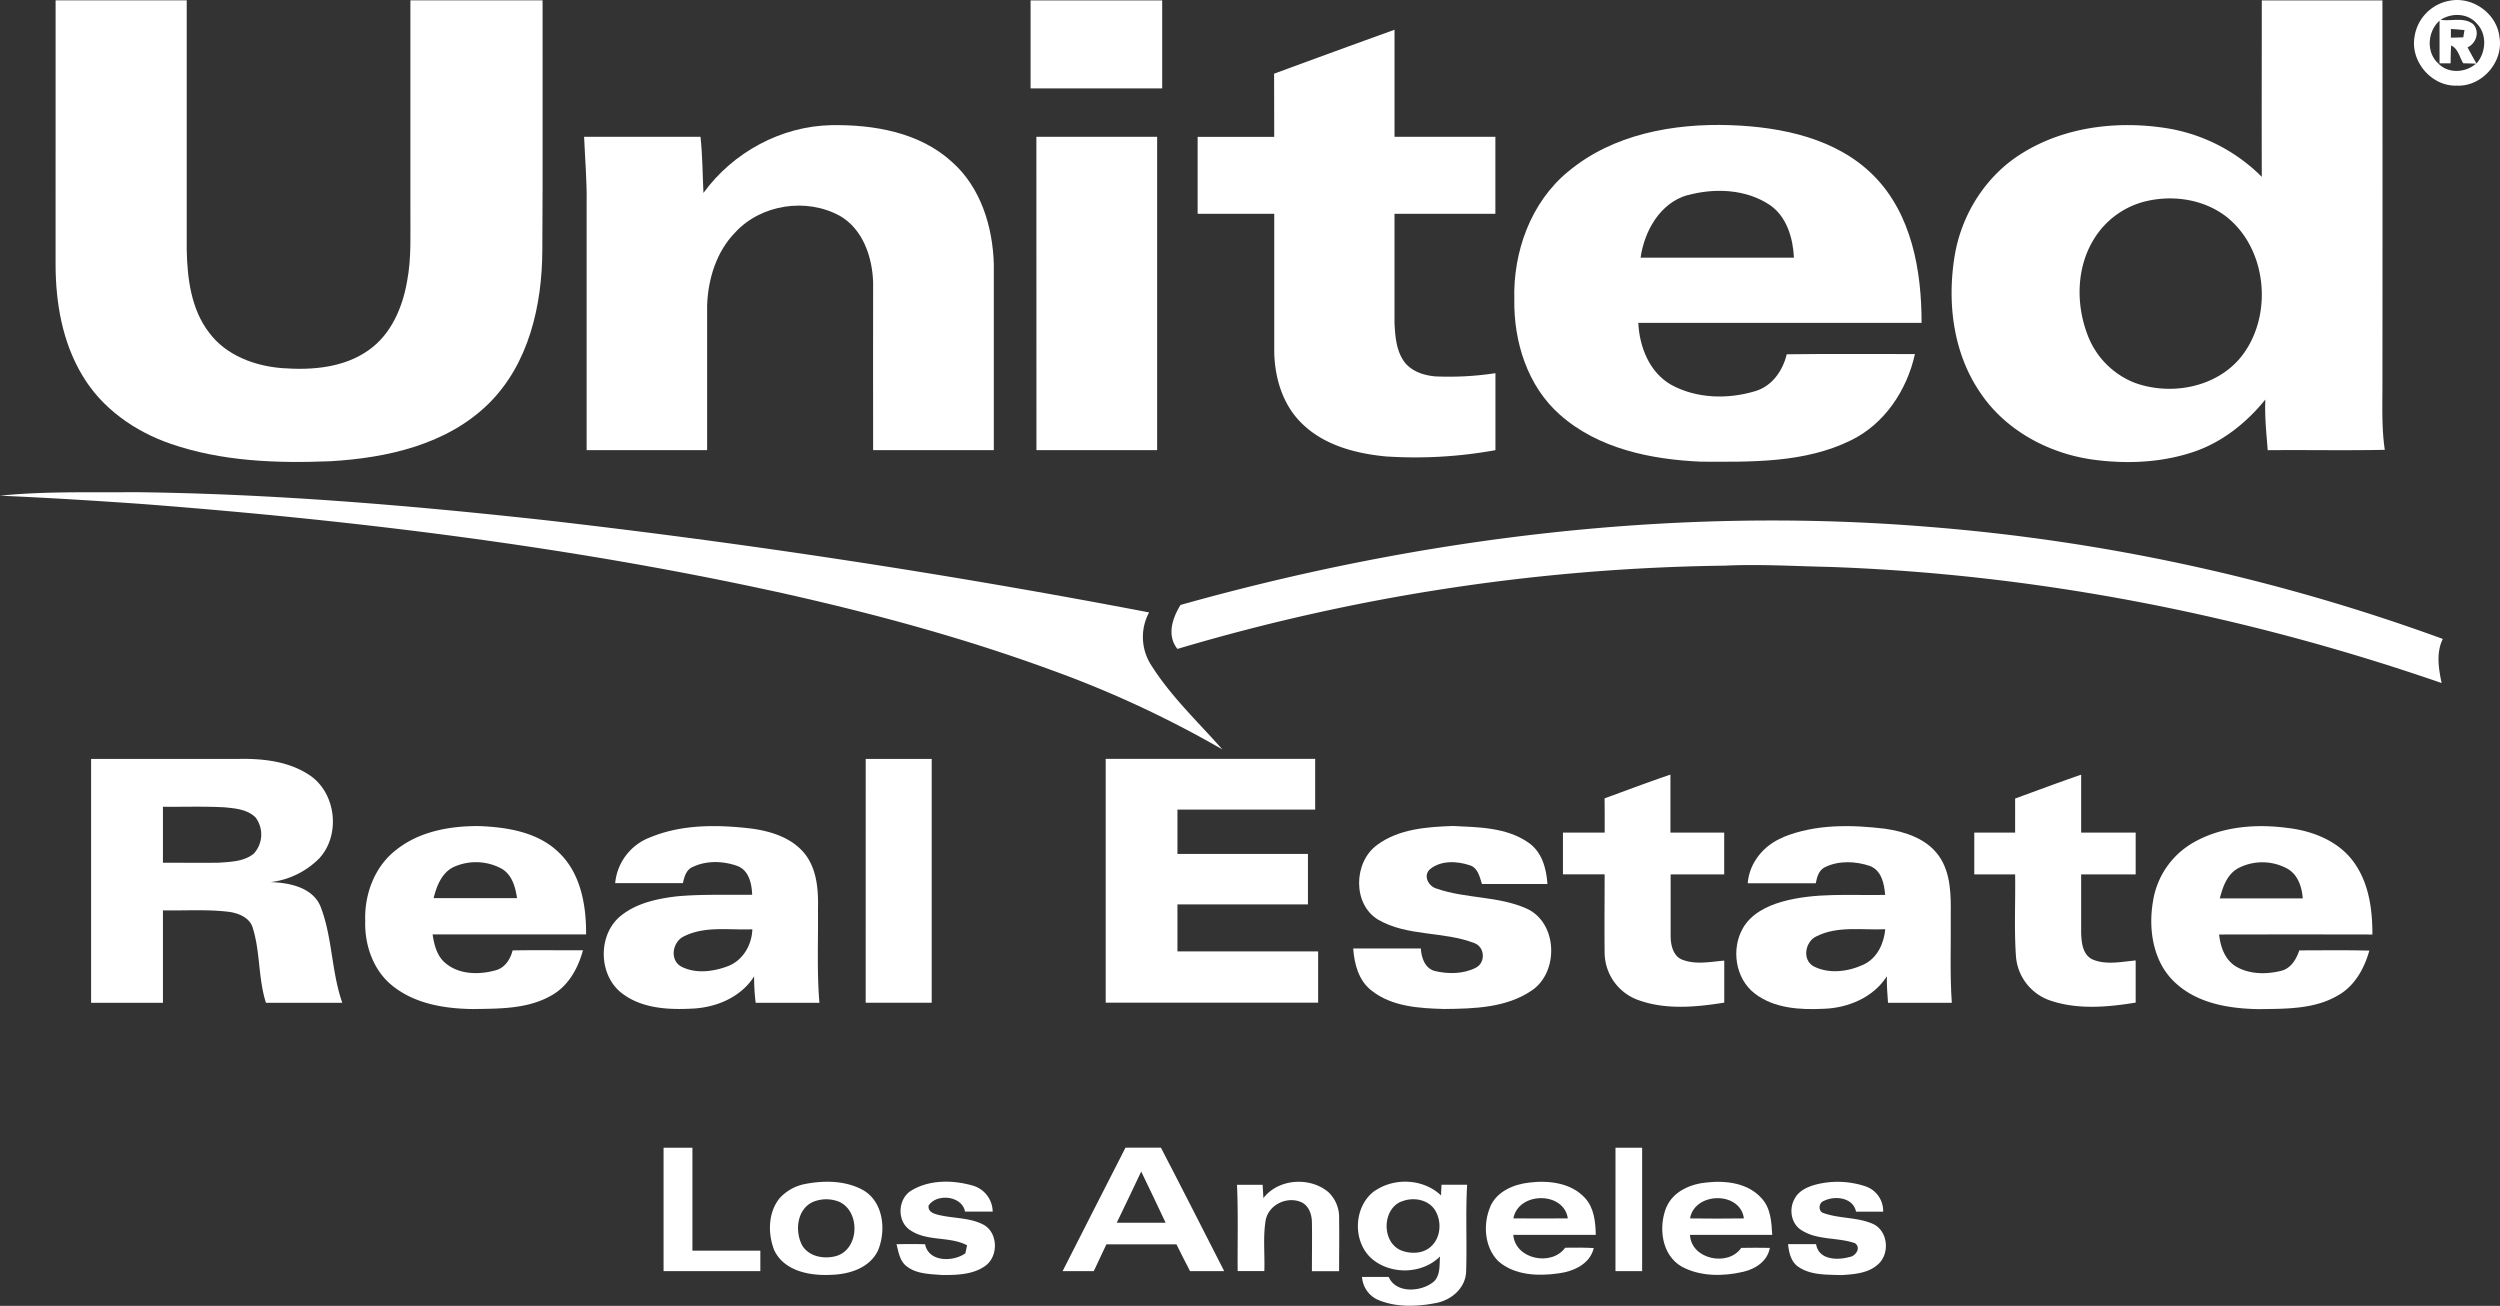 <svg xmlns="http://www.w3.org/2000/svg" viewBox="0 0 856.92 447.6"><rect x="0" y="0" width="856.92" height="447.6" fill="#333333" stroke="none"/><defs><style>.cls-1{fill:#fff;}</style></defs><title>logo-white</title><g id="Layer_2" data-name="Layer 2"><g id="Layer_1-2" data-name="Layer 1"><g id="_011964ff" data-name="#011964ff"><path class="cls-1" d="M19.06.11H64q0,42.75,0,85.52c.21,9.86,1.5,20.39,7.72,28.44,5.82,7.8,15.66,11.41,25.09,12.12,10.12.75,21.12-.13,29.62-6.22,7.61-5.38,11.52-14.5,13.08-23.42,1.6-8.19,1.09-16.56,1.16-24.85q0-35.79,0-71.58c15.1,0,30.2,0,45.31,0-.05,28.57.11,57.14-.09,85.7-.08,18.75-4.58,38.85-18.33,52.46C153.31,152.4,132.57,157,113.12,158.1c-18.35.74-37.18.06-54.68-6-12.26-4.23-23.58-12.16-30.24-23.47-6.81-11.36-9.13-24.84-9.15-37.93Q19.06,45.4,19.06.11Z"/><path class="cls-1" d="M353.25.13q22.56,0,45.11,0,0,15.08,0,30.16-22.56,0-45.11,0Q353.22,15.21,353.25.13Z"/><path class="cls-1" d="M775.25.13q20.68,0,41.37,0,.06,65.79,0,131.56c0,7.51-.29,15.05.81,22.5-13.38.26-26.76,0-40.13.12-.45-5.78-1.07-11.56-.81-17.37-6.58,8.15-15.16,14.94-25.22,18.15-11,3.59-23,4-34.37,2.38-15.16-2.22-29.83-10.24-38.35-23.21-9.14-13.51-11.16-30.76-8.55-46.58,2.35-14.21,10.67-27.44,23-35.08,14.67-9.2,32.94-11.33,49.81-8.63a59.38,59.38,0,0,1,32.46,16.65c-.07-20.16,0-40.33,0-60.49M734.49,69.25a28.81,28.81,0,0,0-16.58,12.41c-6.14,9.69-6.43,22.27-2.47,32.84a28.32,28.32,0,0,0,16.24,16.7c12.51,4.56,28.24,1.62,36.71-9.14C779.31,108,777.11,84.9,762.76,74,754.78,68.06,744,66.67,734.49,69.25Z"/><path class="cls-1" d="M839.5.28c7.89-1.65,16.28,4.27,17.22,12.3,1.55,8.53-5.93,17.18-14.62,16.77-8.54.32-15.84-8.13-14.51-16.52A14.73,14.73,0,0,1,839.5.28m-2.91,6.51c3.62.56,7.91-1,11.07,1.44,2.44,2.5,1.16,6.64-1.87,8,1,1.85,2,3.71,3.08,5.55,3.3-3.81,3.73-10.1,0-13.8-3.08-3.51-8.55-3.62-12.31-1.18m-.65,15.11c3.48,3.42,9.23,3,12.79-.09-1.47-.06-2.93-.1-4.39-.13-1.26-2.08-1.73-5-4.13-6.1-.14,2-.17,4.09-.19,6.13h-3.79c0-4.88,0-9.76,0-14.64-4.2,3.78-4.68,11.06-.24,14.83m4.13-12c0,.74,0,2.23,0,3l4.24-.1q.2-1.25.42-2.49C843.16,10.16,841.6,10,840.07,9.94Z"/><path class="cls-1" d="M436.72,25.26Q457.36,17.64,478,10.2q0,18.35,0,36.69c11.52,0,23,0,34.57,0q0,13.2,0,26.39c-11.53,0-23,0-34.58,0q0,18.72,0,37.45c.23,4.43.57,9.2,3.15,13,2.42,3.48,6.74,4.92,10.8,5.28a105,105,0,0,0,20.65-1.1c0,8.8,0,17.59,0,26.39A153.65,153.65,0,0,1,475,156.45c-10.45-1-21.49-3.91-29.07-11.62-6.32-6.31-9-15.41-9.16-24.16,0-15.79,0-31.58,0-47.38q-13.12,0-26.26,0,0-13.19,0-26.38c8.75,0,17.5,0,26.25,0Q436.75,36.08,436.72,25.26Z"/><path class="cls-1" d="M241.12,66.14C251.19,52.23,267.76,43.23,285,42.9c14.48-.23,30.19,2.45,41.24,12.54,9.94,8.74,14.06,22.3,14.41,35.18q0,31.83,0,63.66-20.69,0-41.37,0c-.05-19.18,0-38.37,0-57.55C299,88.1,295.78,78.54,287.89,74c-11.39-6.29-27-4-35.87,5.65-6.45,6.58-9.32,15.94-9.64,25,0,16.54,0,33.09,0,49.64-13.77,0-27.54,0-41.3,0q0-42.32,0-84.63c.12-7.6-.55-15.18-.87-22.77,13.3,0,26.6,0,39.9,0C240.81,53.27,240.8,59.72,241.12,66.14Z"/><path class="cls-1" d="M537.42,58.9c15.32-12.91,36.22-16.67,55.74-16,17.51.63,36.39,4.49,49.16,17.39,13,13.16,16.36,32.59,16.33,50.38q-48.54,0-97.09,0c.38,8.25,3.82,17,11.29,21.24,8.69,4.75,19.44,5,28.79,2.16,5.76-1.68,9.44-7,10.8-12.63,14.65-.2,29.3-.05,43.94-.08-2.73,12.38-10.43,24-22,29.6-15.87,7.79-34.08,7.36-51.32,7.29-17.11-.74-35.27-4.43-48.42-16.14-11.08-9.79-15.81-25-15.58-39.45-.44-16.28,5.6-33.25,18.39-43.8m41,8c-9.43,2.71-14.8,12.28-16.11,21.47,17.52,0,35.05,0,52.57,0-.34-6.75-2.44-14.1-8.31-18.09C598.41,64.77,587.61,64.38,578.39,66.93Z"/><path class="cls-1" d="M355.24,46.9q20.7,0,41.39,0,0,53.7,0,107.38c-13.79,0-27.58,0-41.37,0Q355.21,100.59,355.24,46.9Z"/><path class="cls-1" d="M0,169.91c15.28-1.57,30.69-1.06,46-1.21,46.84.52,93.58,4.44,140.12,9.52q104.43,11.9,207.75,31.7a17.77,17.77,0,0,0,.43,17.6c6.77,10.94,16.25,19.8,24.71,29.38a364.57,364.57,0,0,0-58.89-27.32c-30-11-60.93-19.34-92.1-26.31-72-15.84-145.34-24.82-218.78-30.48C32.85,171.63,16.44,170.61,0,169.91Z"/><path class="cls-1" d="M404.66,207.35C487.83,184,575,173.5,661.22,180.6A666.43,666.43,0,0,1,837.31,219c-2.32,4.75-1.44,10.15-.4,15.12-67.52-23.34-138.38-37.3-209.82-39.8-12-.25-24-1-36-.43a687.27,687.27,0,0,0-187.5,28.54C399.87,217.85,401.86,211.83,404.66,207.35Z"/><path class="cls-1" d="M31.25,260.13c16.94,0,33.88,0,50.82,0,8.24-.14,17,.87,24,5.55,9.15,6.06,10.78,20.5,3.37,28.53a28.18,28.18,0,0,1-16.72,8.16c6.46.17,14.64,1.8,17.25,8.61,4,10.53,3.63,22.13,7.36,32.75-8.72,0-17.45,0-26.17,0-2.65-8.28-1.93-17.2-4.46-25.48-1-3.8-5.19-5.4-8.74-5.76-7.34-.84-14.75-.3-22.11-.45q0,15.84,0,31.68H31.23q0-41.79,0-83.58m24.62,16.4q0,9.58,0,19.17c6.39,0,12.78.08,19.17,0,4.08-.31,8.65-.37,12-3.14a9.73,9.73,0,0,0,.63-12.31c-2.7-2.78-6.84-3.16-10.48-3.52C70.06,276.33,63,276.61,55.87,276.53Z"/><path class="cls-1" d="M296.74,260.13q11.31,0,22.62,0,0,41.79,0,83.58H296.73Q296.75,301.92,296.74,260.13Z"/><path class="cls-1" d="M379,260.12q35.91,0,71.8,0c0,5.79,0,11.59,0,17.39q-23.59,0-47.21,0v15.19h44.73c0,5.77,0,11.54,0,17.31q-22.37,0-44.73,0,0,8,0,16.09,24.11,0,48.22,0c0,5.86,0,11.72,0,17.58H379Z"/><path class="cls-1" d="M550,273.65c7.52-2.73,15-5.58,22.57-8.14,0,6.63,0,13.25,0,19.88H591v14.32H572.64c0,7,0,14,0,21,0,3.11.79,7,4,8.24,4.57,1.79,9.64.72,14.38.31,0,4.8,0,9.6,0,14.41-9.88,1.58-20.46,2.57-30-1.08a17.39,17.39,0,0,1-11-15.75c-.11-9,0-18.1,0-27.15H535.73c0-4.77,0-9.54,0-14.31,4.76,0,9.53,0,14.3,0Q550.06,279.52,550,273.65Z"/><path class="cls-1" d="M690.72,273.71c7.54-2.74,15-5.56,22.63-8.17,0,6.62,0,13.24,0,19.86,6.23,0,12.46,0,18.69,0v14.32c-6.23,0-12.46,0-18.69,0,0,6.67,0,13.34,0,20,.11,3.28.46,7.3,3.69,9.05,4.7,2.11,10,.89,15,.44,0,4.82,0,9.63,0,14.45-9.61,1.56-19.83,2.49-29.22-.69A17.39,17.39,0,0,1,691,327.71c-.64-9.31-.13-18.66-.28-28-4.67,0-9.34,0-14,0,0-4.77,0-9.54,0-14.31,4.67,0,9.33,0,14,0C690.72,281.5,690.73,277.61,690.72,273.71Z"/><path class="cls-1" d="M135.73,291.37c7.91-6.38,18.42-8.26,28.33-8.22,9.69.36,20.26,2,27.5,9.07,7.52,7.14,9.42,18.13,9.33,28.07-17.54,0-35.08,0-52.61,0,.54,3.57,1.47,7.41,4.39,9.82,4.68,4,11.56,4.06,17.21,2.48,3.2-.84,5.06-3.8,5.83-6.82,8-.15,16.07,0,24.11-.06-1.67,6.25-5.09,12.39-10.95,15.58-8.12,4.6-17.73,4.44-26.77,4.58-9.33-.12-19.19-1.64-26.82-7.39-7.09-5.16-10.36-14.24-10.09-22.79-.33-9.11,3.2-18.65,10.54-24.33m19.74,5.83c-4.08,2-5.82,6.53-6.84,10.67,9.53,0,19.06,0,28.59,0-.54-3.8-1.72-8.05-5.29-10.11A18.48,18.48,0,0,0,155.47,297.2Z"/><path class="cls-1" d="M222.48,287.18c10.89-4.65,23.13-4.55,34.7-3.22,6.88.88,14.19,3.09,18.69,8.71,4.22,5.36,4.66,12.51,4.51,19.06.11,10.66-.4,21.35.49,32-7.28,0-14.57,0-21.85,0a70.8,70.8,0,0,1-.53-9.08c-4.53,7.24-13.16,10.77-21.43,11.08-8.09.42-17-.09-23.68-5.12-8.42-6.19-8.61-20.53-.32-26.91,5.41-4.24,12.37-5.68,19-6.47,8.57-.78,17.17-.41,25.76-.54-.13-3.77-1.09-8.36-5.07-9.86-4.82-1.73-10.52-1.93-15.22.3-2.29.9-3,3.41-3.44,5.58-7.74,0-15.49,0-23.23,0a18.65,18.65,0,0,1,11.57-15.53M234.34,321c-3.81,1.86-4.91,8-.86,10.29,4.89,2.56,10.94,1.8,15.94-.09,5.19-1.92,8.3-7.29,8.46-12.67C250,318.87,241.61,317.29,234.34,321Z"/><path class="cls-1" d="M472,289.64c7.42-5.53,17.11-6.2,26-6.52,8.77.42,18.4.46,25.89,5.7,4.63,3.15,6.18,8.88,6.53,14.19-7.48,0-15,0-22.46,0-.76-2.41-1.36-5.53-4.12-6.41-4.41-1.47-9.85-1.77-13.65,1.31-2.49,2.14-.61,5.83,2.1,6.63,10,3.54,21.25,2.52,31,6.9,10.71,4.85,11.16,21.92,1.59,28.17-8.7,5.87-19.68,6.13-29.81,6.24-8.56-.24-18-.76-25-6.35-4.38-3.42-5.87-9.1-6.23-14.39,7.72,0,15.45,0,23.18,0,.16,3.13,1.39,6.82,4.79,7.72,4.61,1.1,9.88,1.07,14.16-1.18,3.29-1.76,3-7-.52-8.35-10.63-4.17-23.06-2.23-33.13-8.1C463.57,309.85,463.94,295.55,472,289.64Z"/><path class="cls-1" d="M611.27,286.92c11-4.47,23.27-4.26,34.87-2.86,6.85,1,14.18,3.37,18.38,9.23s4.22,13.5,4.13,20.44c.11,10-.33,20,.37,30-7.3,0-14.58,0-21.87,0-.22-3-.46-6.06-.39-9.1-4.63,7.28-13.32,10.89-21.7,11.15-8.09.4-17-.12-23.64-5.27s-8.08-15.28-4-22.38c2.77-4.82,8-7.49,13.21-9,11.55-3.3,23.69-2.12,35.54-2.38-.31-3.79-1.21-8.37-5.21-9.92-4.93-1.65-10.69-1.93-15.43.42-2.1,1-2.75,3.4-3.14,5.51-7.78,0-15.55,0-23.33,0,.54-7.15,5.64-13.17,12.19-15.77M622.51,321c-3.78,1.82-4.84,7.95-.92,10.2,5.35,2.77,12,1.87,17.33-.64,4.58-2.23,6.84-7.2,7.29-12.05C638.33,318.87,629.8,317.25,622.51,321Z"/><path class="cls-1" d="M752.06,288.66c9.67-5.43,21.26-6.31,32.08-4.86,8.67,1,17.65,4.57,22.81,11.92,5.06,7.11,6.26,16.08,6.23,24.6q-26.27-.06-52.54,0c.44,4.2,2,8.71,5.84,11,4.68,2.72,10.53,2.72,15.65,1.39,3.24-.92,5-4,6-6.95,8,0,16-.13,24,.09-1.71,6.1-5,12.1-10.69,15.31-8.18,4.85-18.06,4.61-27.25,4.74-9.92-.16-20.73-1.88-28.32-8.82-7.82-6.94-9.6-18.39-7.87-28.26a28.14,28.14,0,0,1,14-20.12m15,9c-3.67,2.1-5.13,6.38-6.12,10.24q14.22,0,28.43,0c-.28-3.89-1.67-8.19-5.29-10.19A17.9,17.9,0,0,0,767.09,297.64Z"/><path class="cls-1" d="M227.45,435.7c0-14.1,0-28.2,0-42.3,3.3,0,6.59,0,9.89,0q0,17.65,0,35.3c7.76,0,15.52,0,23.28,0v7Q244,435.71,227.45,435.7Z"/><path class="cls-1" d="M364.22,435.71c7.14-14.13,14.38-28.21,21.56-42.32h12.15c7.32,14.06,14.47,28.2,21.69,42.32H407.91c-1.6-3.05-3.12-6.13-4.67-9.2-8,0-16,0-24,0q-2.17,4.59-4.33,9.19H364.22m26.95-34.14q-4.15,8.81-8.39,17.56c5.59,0,11.17,0,16.76,0Q395.41,410.32,391.17,401.57Z"/><path class="cls-1" d="M553.74,393.4q4.56,0,9.13,0v42.3h-9.14Q553.75,414.54,553.74,393.4Z"/><path class="cls-1" d="M276.27,405.77c6.48-1.2,13.65-1.1,19.55,2.15,7,4,8,13.79,5.14,20.67-2.81,6-9.76,8.18-15.91,8.37-7.26.42-16.28-1.17-19.69-8.49-2.2-5.63-2.1-12.81,1.81-17.69a15.77,15.77,0,0,1,9.1-5m2.16,6.31c-5.3,2.6-6,9.94-3.5,14.73,2.33,4,7.68,4.88,11.84,3.66,7.8-2.43,8.18-15.2.91-18.53A11.88,11.88,0,0,0,278.43,412.08Z"/><path class="cls-1" d="M312.37,408.09c6.17-3.75,14.12-3.67,20.89-1.75a9.41,9.41,0,0,1,7,8.95c-3.16,0-6.32,0-9.48,0-1-5.41-9.66-6.33-12.47-2.09-.4,2.41,2.3,3,4.11,3.39,4.88,1.07,10.18.81,14.69,3.2,5.12,2.79,5.17,11.06.42,14.25-4.2,2.88-9.56,3-14.48,3-4.17-.35-8.81-.28-12.28-3-2.39-1.77-2.76-4.91-3.48-7.56,3.26-.08,6.53-.08,9.8,0,1.2,6.19,9.68,6.1,13.82,3.1.14-.69.43-2.06.57-2.74-6-3.14-13.57-1.24-19.37-5.1C307.32,418.73,307.67,410.92,312.37,408.09Z"/><path class="cls-1" d="M424,406.12h8.79c.09,1.52.18,3,.26,4.56,5.12-6.68,15.89-7.4,22.23-2.1a11.84,11.84,0,0,1,3.72,9.14c.1,6,0,12,0,18h-9.32c0-5.66.1-11.32,0-17-.09-2.64-1.13-5.55-3.71-6.68-4.91-2.09-11.19.93-12.15,6.3-.94,5.73-.24,11.57-.45,17.35h-9.14C424.15,425.84,424.45,416,424,406.12Z"/><path class="cls-1" d="M471.42,408.09c6.74-4.56,16.58-4,22.54,1.68,0-1.23.09-2.45.15-3.67,2.92,0,5.85,0,8.78,0-.59,10,0,20.08-.36,30.1-.39,5.54-5.25,9.54-10.46,10.46-6.51,1.26-13.62,1.5-19.82-1.15a9.26,9.26,0,0,1-5.39-7.82c3,0,6.09,0,9.14,0,2.53,5.86,11.45,5.15,15.6,1.48,2.19-2.28,1.74-5.63,2-8.5-6.12,6.11-16.86,6.36-23.39.78-6.81-6-6.25-18.2,1.19-23.41m8.91,3.8c-6.63,2.75-6.72,13.91-.11,16.73,3.32,1.33,7.68,1.22,10.38-1.39,3.35-3.07,3.64-8.61,1.31-12.36S484.23,410.19,480.33,411.89Z"/><path class="cls-1" d="M510.87,413.44c2.32-5.14,8.08-7.53,13.38-8.1,6.59-.79,14.25.07,19,5.25,3.17,3.39,3.64,8.27,3.73,12.69-9.43,0-18.86,0-28.28,0,.7,8.39,13.12,10.88,17.79,4.4,3.26-.06,6.53-.06,9.8.11-1.3,5.51-6.92,8-12.06,8.68-7,1-15.15.72-20.71-4.22-4.79-4.86-5.26-12.82-2.6-18.86m7.86,4.23c6.2.07,12.41.05,18.62,0C536,408.25,520.37,408.48,518.73,417.67Z"/><path class="cls-1" d="M571.22,413.75c2.33-5.47,8.41-8,14-8.46,6.54-.71,14.14.28,18.69,5.55,3.07,3.36,3.3,8.13,3.55,12.44-9.4,0-18.79,0-28.19,0,.43,8.42,13.07,11,17.58,4.45q4.89-.09,9.79,0c-.78,4.56-4.94,7.25-9.16,8.21-6.87,1.59-14.6,1.66-21-1.76-7-4-8.09-13.57-5.29-20.45m8.06,3.9q9.26.13,18.51,0C596.51,408.23,580.86,408.52,579.28,417.65Z"/><path class="cls-1" d="M622.54,406a30.11,30.11,0,0,1,16.8.61,8.88,8.88,0,0,1,6.14,8.71c-3.1,0-6.2,0-9.29,0-1-4.89-7.26-5.58-11-3.7-1.85.58-2.12,3.62-.09,4.2,5.5,1.95,11.66,1.33,17,3.75,5.09,2.42,5.75,10.18,1.63,13.8-3.37,3.1-8.25,3.42-12.59,3.69-4.94-.18-10.41.1-14.69-2.81-2.57-1.72-3.27-4.93-3.56-7.81,3.19,0,6.39,0,9.6,0,.87,5.43,7.24,5.6,11.44,4.42,2.13-.26,4.1-3.18,1.9-4.73-6-2.11-13-.9-18.5-4.57-3.43-2.22-4.17-7.18-2.22-10.61C616.52,408.13,619.64,406.75,622.54,406Z"/></g></g></g></svg>